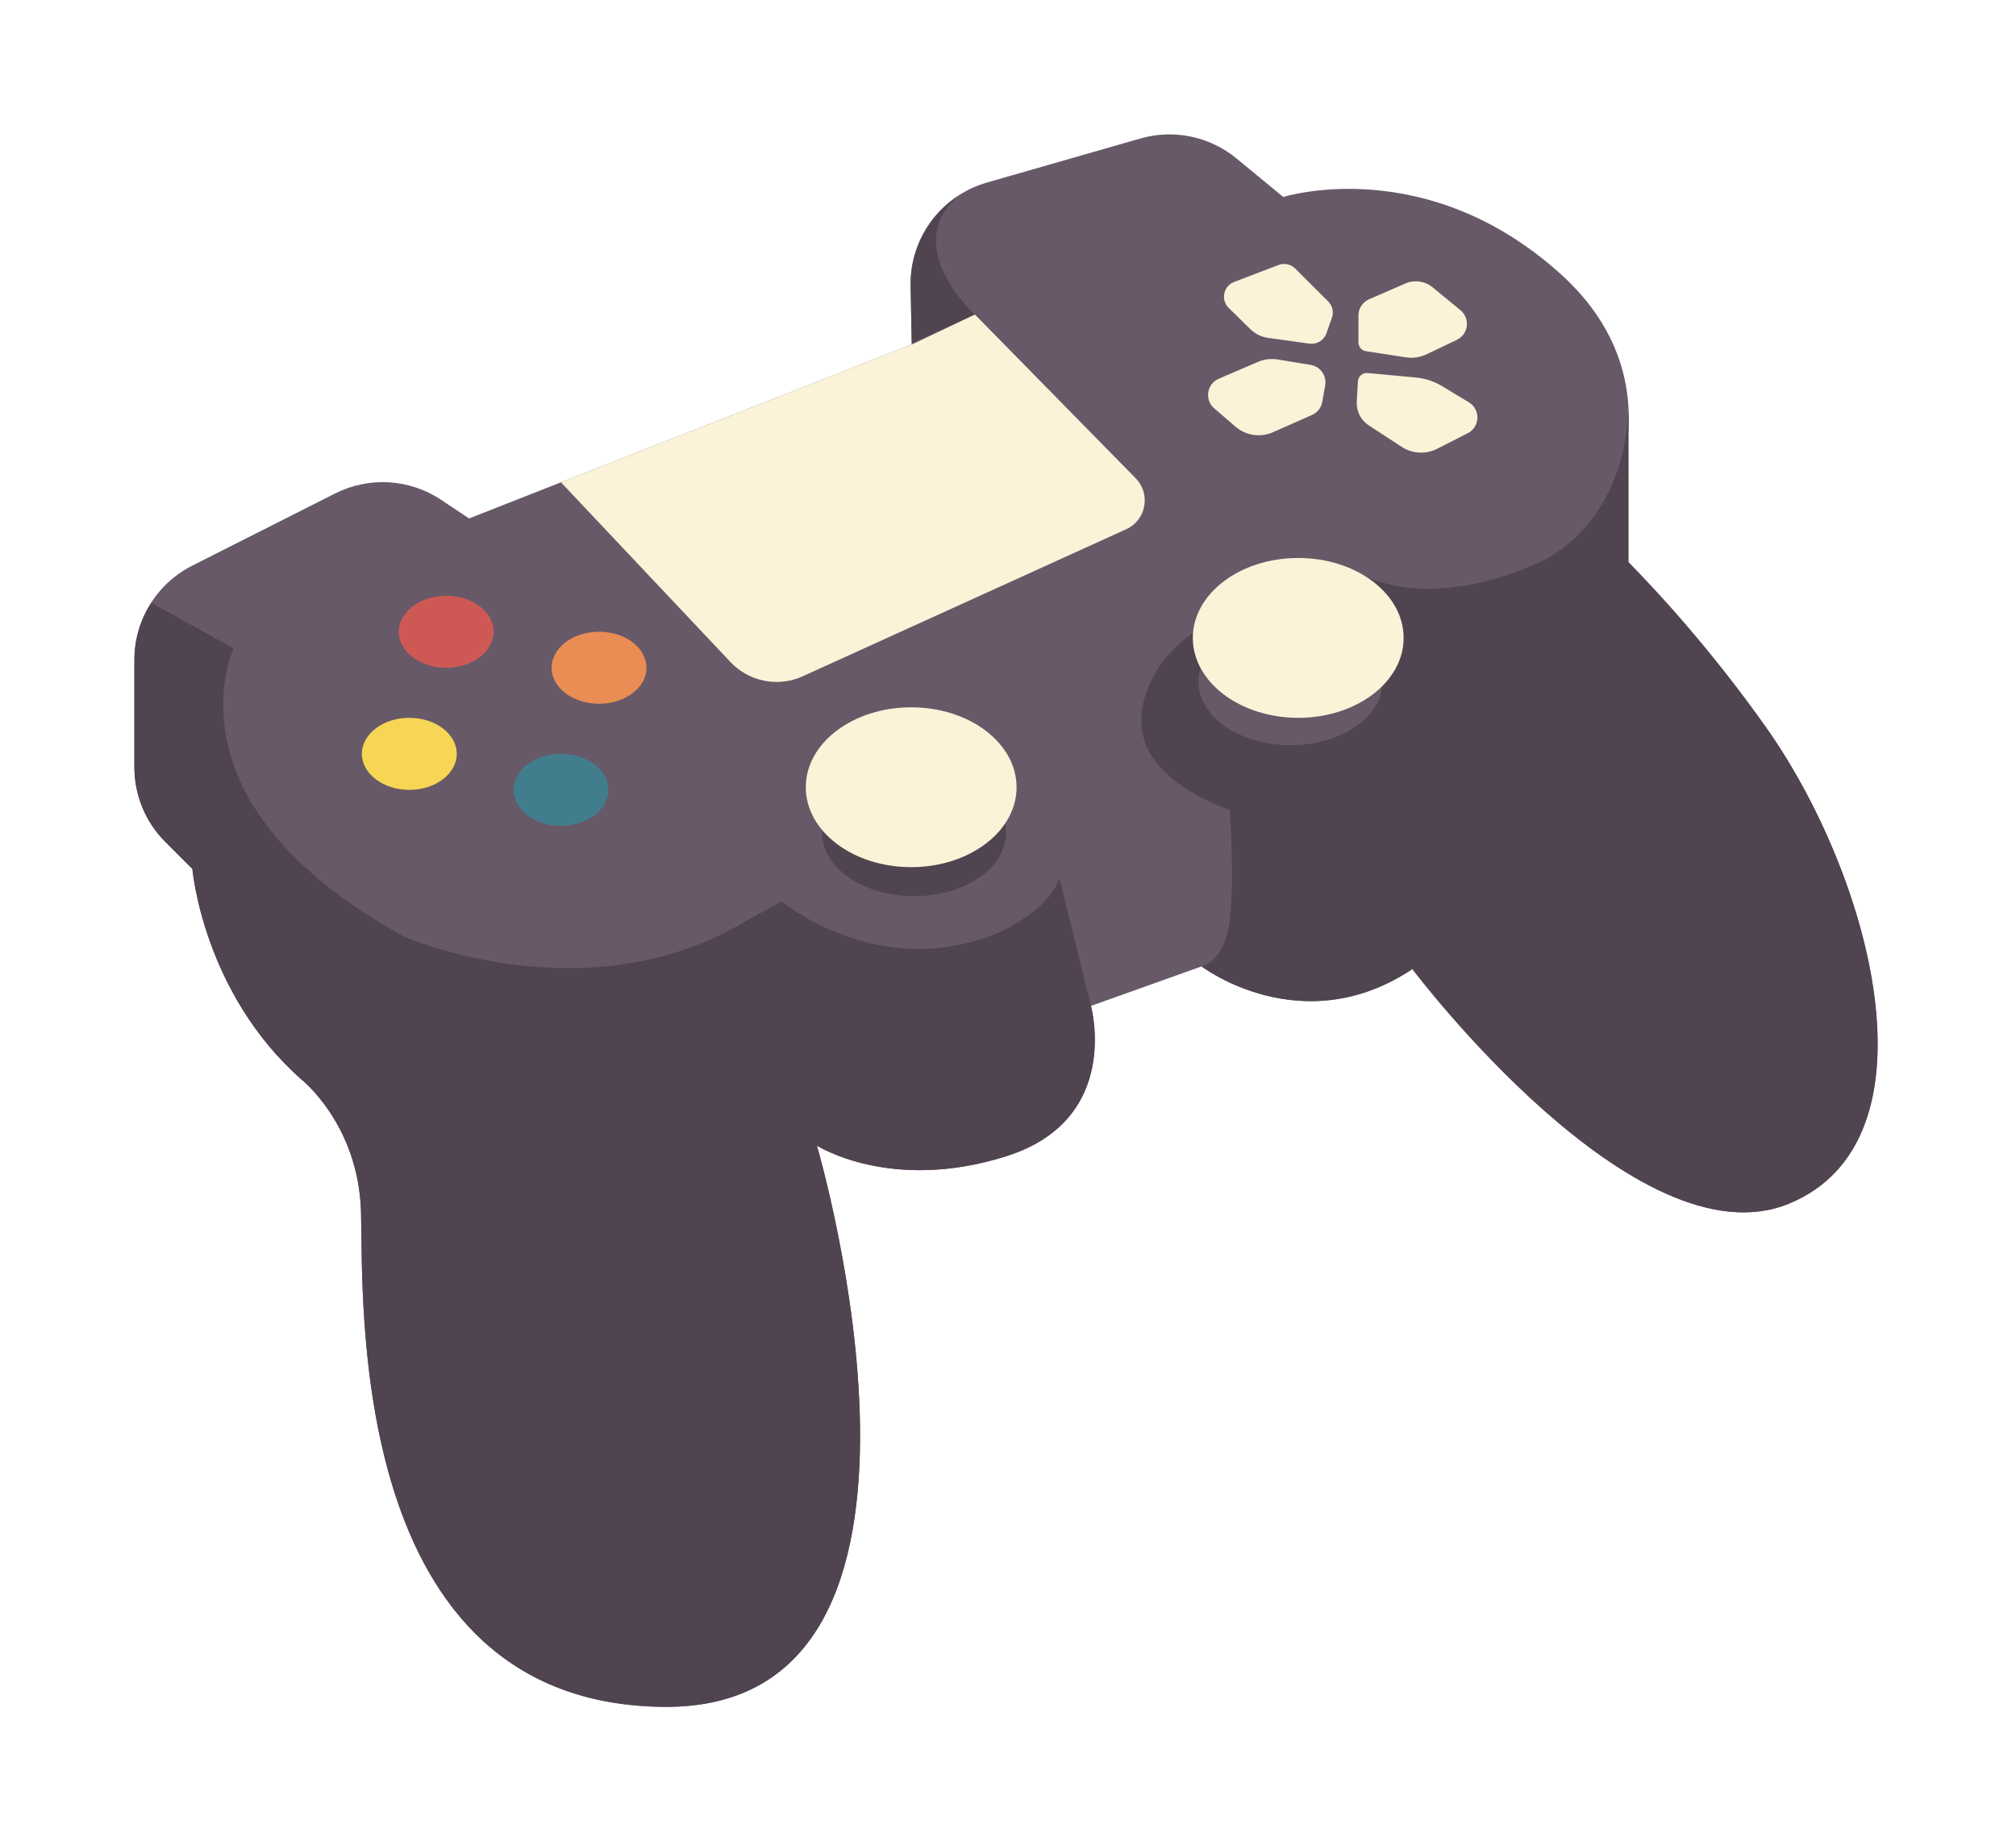 <svg width="150" height="137" viewBox="0 0 150 137" fill="none" xmlns="http://www.w3.org/2000/svg">
<g filter="url(#filter0_d_974_961)">
<path d="M34.9 34.575L32.822 33.191C30.471 31.623 27.458 31.442 24.936 32.716L14.306 38.086C11.665 39.42 10 42.127 10 45.086V53.09C10 55.17 10.827 57.165 12.297 58.635L14.313 60.652C14.313 60.652 15.098 69.867 22.45 76.337C22.45 76.337 26.665 79.67 26.861 86.14C27.057 92.61 25.685 122.803 49.408 122.999C73.132 123.195 60.78 81.238 60.78 81.238C60.78 81.238 66.27 84.767 74.896 82.022C83.523 79.278 81.17 70.847 81.17 70.847L89.405 67.906C89.405 67.906 96.855 73.592 105.09 68.102C105.09 68.102 121.755 90.257 133.127 85.552C144.498 80.846 139.284 61.24 131.362 50.064C124.932 40.992 118.814 35.556 118.814 35.556C118.814 35.556 125.676 24.968 116.069 16.342C106.021 7.318 95.483 10.656 95.483 10.656L92.001 7.789C90.007 6.147 87.334 5.592 84.852 6.304L73.433 9.582C70.018 10.562 67.688 13.715 67.756 17.268L67.838 21.636L34.9 34.575Z" fill="#675968"/>
<path d="M74.243 65.422C65.355 69.082 58.166 63.07 58.166 63.07L55.552 64.5C43.657 71.696 30.064 65.684 30.064 65.684C11.896 55.75 17.385 44.248 17.385 44.248L11.253 40.85C10.455 42.092 10 43.552 10 45.086V53.09C10 55.17 10.827 57.165 12.297 58.636L14.313 60.652C14.313 60.652 15.098 69.867 22.45 76.337C22.45 76.337 26.665 79.67 26.861 86.14C27.057 92.61 25.685 122.803 49.408 122.999C73.132 123.195 60.78 81.238 60.78 81.238C60.78 81.238 66.27 84.767 74.896 82.022C83.523 79.278 81.17 70.847 81.17 70.847L78.818 61.305C78.164 63.723 74.243 65.422 74.243 65.422Z" fill="#504450"/>
<path d="M131.362 50.065C127.388 44.458 123.538 40.246 121.173 37.841V26.587C120.745 34.271 116.141 37.093 114.577 37.835C105.445 41.913 100.69 38.399 100.69 38.399L91.67 41.764C86.877 43.072 84.045 47.777 85.175 51.175C86.304 54.573 91.496 56.273 91.496 56.273C91.496 56.273 91.888 61.37 91.496 64.499C91.104 67.629 89.404 67.905 89.404 67.905C89.404 67.905 96.855 73.591 105.089 68.102C105.089 68.102 121.754 90.256 133.126 85.551C144.497 80.846 139.284 61.24 131.362 50.065Z" fill="#504450"/>
<path d="M71.307 10.562C69.093 12.011 67.704 14.517 67.756 17.268L67.837 21.533L72.539 19.402C72.539 19.402 66.933 14.388 71.307 10.562Z" fill="#504450"/>
<path d="M68.013 62.678C71.791 62.678 74.854 60.571 74.854 57.972C74.854 55.373 71.791 53.267 68.013 53.267C64.235 53.267 61.172 55.373 61.172 57.972C61.172 60.571 64.235 62.678 68.013 62.678Z" fill="#504450"/>
<path d="M96.019 51.447C99.796 51.447 102.859 49.34 102.859 46.742C102.859 44.143 99.796 42.036 96.019 42.036C92.241 42.036 89.178 44.143 89.178 46.742C89.178 49.34 92.241 51.447 96.019 51.447Z" fill="#675968"/>
<path d="M67.838 21.635L41.738 31.888L54.355 45.264C55.735 46.727 57.893 47.151 59.725 46.319L83.796 35.377C85.283 34.702 85.646 32.754 84.501 31.587L72.538 19.401L67.838 21.635Z" fill="#FAF3D7"/>
<path d="M67.795 60.521C72.126 60.521 75.638 57.858 75.638 54.574C75.638 51.289 72.126 48.627 67.795 48.627C63.464 48.627 59.953 51.289 59.953 54.574C59.953 57.858 63.464 60.521 67.795 60.521Z" fill="#FAF3D7"/>
<path d="M96.594 49.41C100.925 49.41 104.437 46.748 104.437 43.464C104.437 40.179 100.925 37.517 96.594 37.517C92.263 37.517 88.752 40.179 88.752 43.464C88.752 46.748 92.263 49.41 96.594 49.41Z" fill="#FAF3D7"/>
<path d="M36.73 43.006C36.73 44.486 35.149 45.686 33.2 45.686C31.252 45.686 29.671 44.486 29.671 43.006C29.671 41.527 31.252 40.327 33.2 40.327C35.149 40.327 36.73 41.527 36.73 43.006Z" fill="#CE5954"/>
<path d="M33.985 52.09C33.985 53.57 32.404 54.77 30.456 54.77C28.507 54.77 26.926 53.57 26.926 52.09C26.926 50.61 28.507 49.41 30.456 49.41C32.405 49.41 33.985 50.61 33.985 52.09Z" fill="#F7D655"/>
<path d="M44.572 48.365C46.521 48.365 48.101 47.165 48.101 45.685C48.101 44.205 46.521 43.005 44.572 43.005C42.623 43.005 41.043 44.205 41.043 45.685C41.043 47.165 42.623 48.365 44.572 48.365Z" fill="#E98D54"/>
<path d="M45.268 54.77C45.268 56.25 43.687 57.45 41.739 57.45C39.79 57.45 38.209 56.25 38.209 54.77C38.209 53.29 39.79 52.09 41.739 52.09C43.688 52.09 45.268 53.29 45.268 54.77Z" fill="#427D8D"/>
<path d="M91.421 18.911L93.032 20.492C93.391 20.845 93.854 21.072 94.353 21.141L97.426 21.567C97.977 21.643 98.505 21.322 98.691 20.798L99.1 19.649C99.252 19.223 99.144 18.747 98.823 18.427L96.37 15.982C96.043 15.656 95.555 15.552 95.124 15.718L91.824 16.98C91.025 17.285 90.811 18.313 91.421 18.911Z" fill="#FAF3D7"/>
<path d="M90.344 26.384L91.929 27.748C92.7 28.412 93.783 28.573 94.713 28.161L97.622 26.872C98.025 26.694 98.311 26.327 98.386 25.895L98.599 24.673C98.724 23.952 98.237 23.267 97.514 23.149L95.059 22.747C94.564 22.666 94.056 22.729 93.595 22.927L90.684 24.178C89.789 24.561 89.606 25.749 90.344 26.384Z" fill="#FAF3D7"/>
<path d="M101.075 21.482V19.472C101.075 18.948 101.387 18.473 101.868 18.265L104.561 17.096C105.241 16.801 106.029 16.912 106.602 17.383L108.666 19.082C109.41 19.694 109.266 20.872 108.396 21.286L106.141 22.362C105.664 22.59 105.13 22.668 104.608 22.588L101.634 22.132C101.313 22.083 101.075 21.806 101.075 21.482Z" fill="#FAF3D7"/>
<path d="M100.949 25.881L101.036 24.372C101.057 24.001 101.384 23.721 101.754 23.755L105.344 24.089C106.036 24.153 106.705 24.372 107.3 24.733L109.289 25.934C110.174 26.468 110.127 27.766 109.206 28.234L106.93 29.392C106.091 29.82 105.087 29.766 104.298 29.251L101.842 27.65C101.249 27.263 100.909 26.589 100.949 25.881Z" fill="#FAF3D7"/>
</g>
<defs>
<filter id="filter0_d_974_961" x="0" y="0" width="149.707" height="137" filterUnits="userSpaceOnUse" color-interpolation-filters="sRGB">
<feFlood flood-opacity="0" result="BackgroundImageFix"/>
<feColorMatrix in="SourceAlpha" type="matrix" values="0 0 0 0 0 0 0 0 0 0 0 0 0 0 0 0 0 0 127 0" result="hardAlpha"/>
<feOffset dy="4"/>
<feGaussianBlur stdDeviation="5"/>
<feComposite in2="hardAlpha" operator="out"/>
<feColorMatrix type="matrix" values="0 0 0 0 0 0 0 0 0 0 0 0 0 0 0 0 0 0 0.5 0"/>
<feBlend mode="normal" in2="BackgroundImageFix" result="effect1_dropShadow_974_961"/>
<feBlend mode="normal" in="SourceGraphic" in2="effect1_dropShadow_974_961" result="shape"/>
</filter>
</defs>
</svg>
